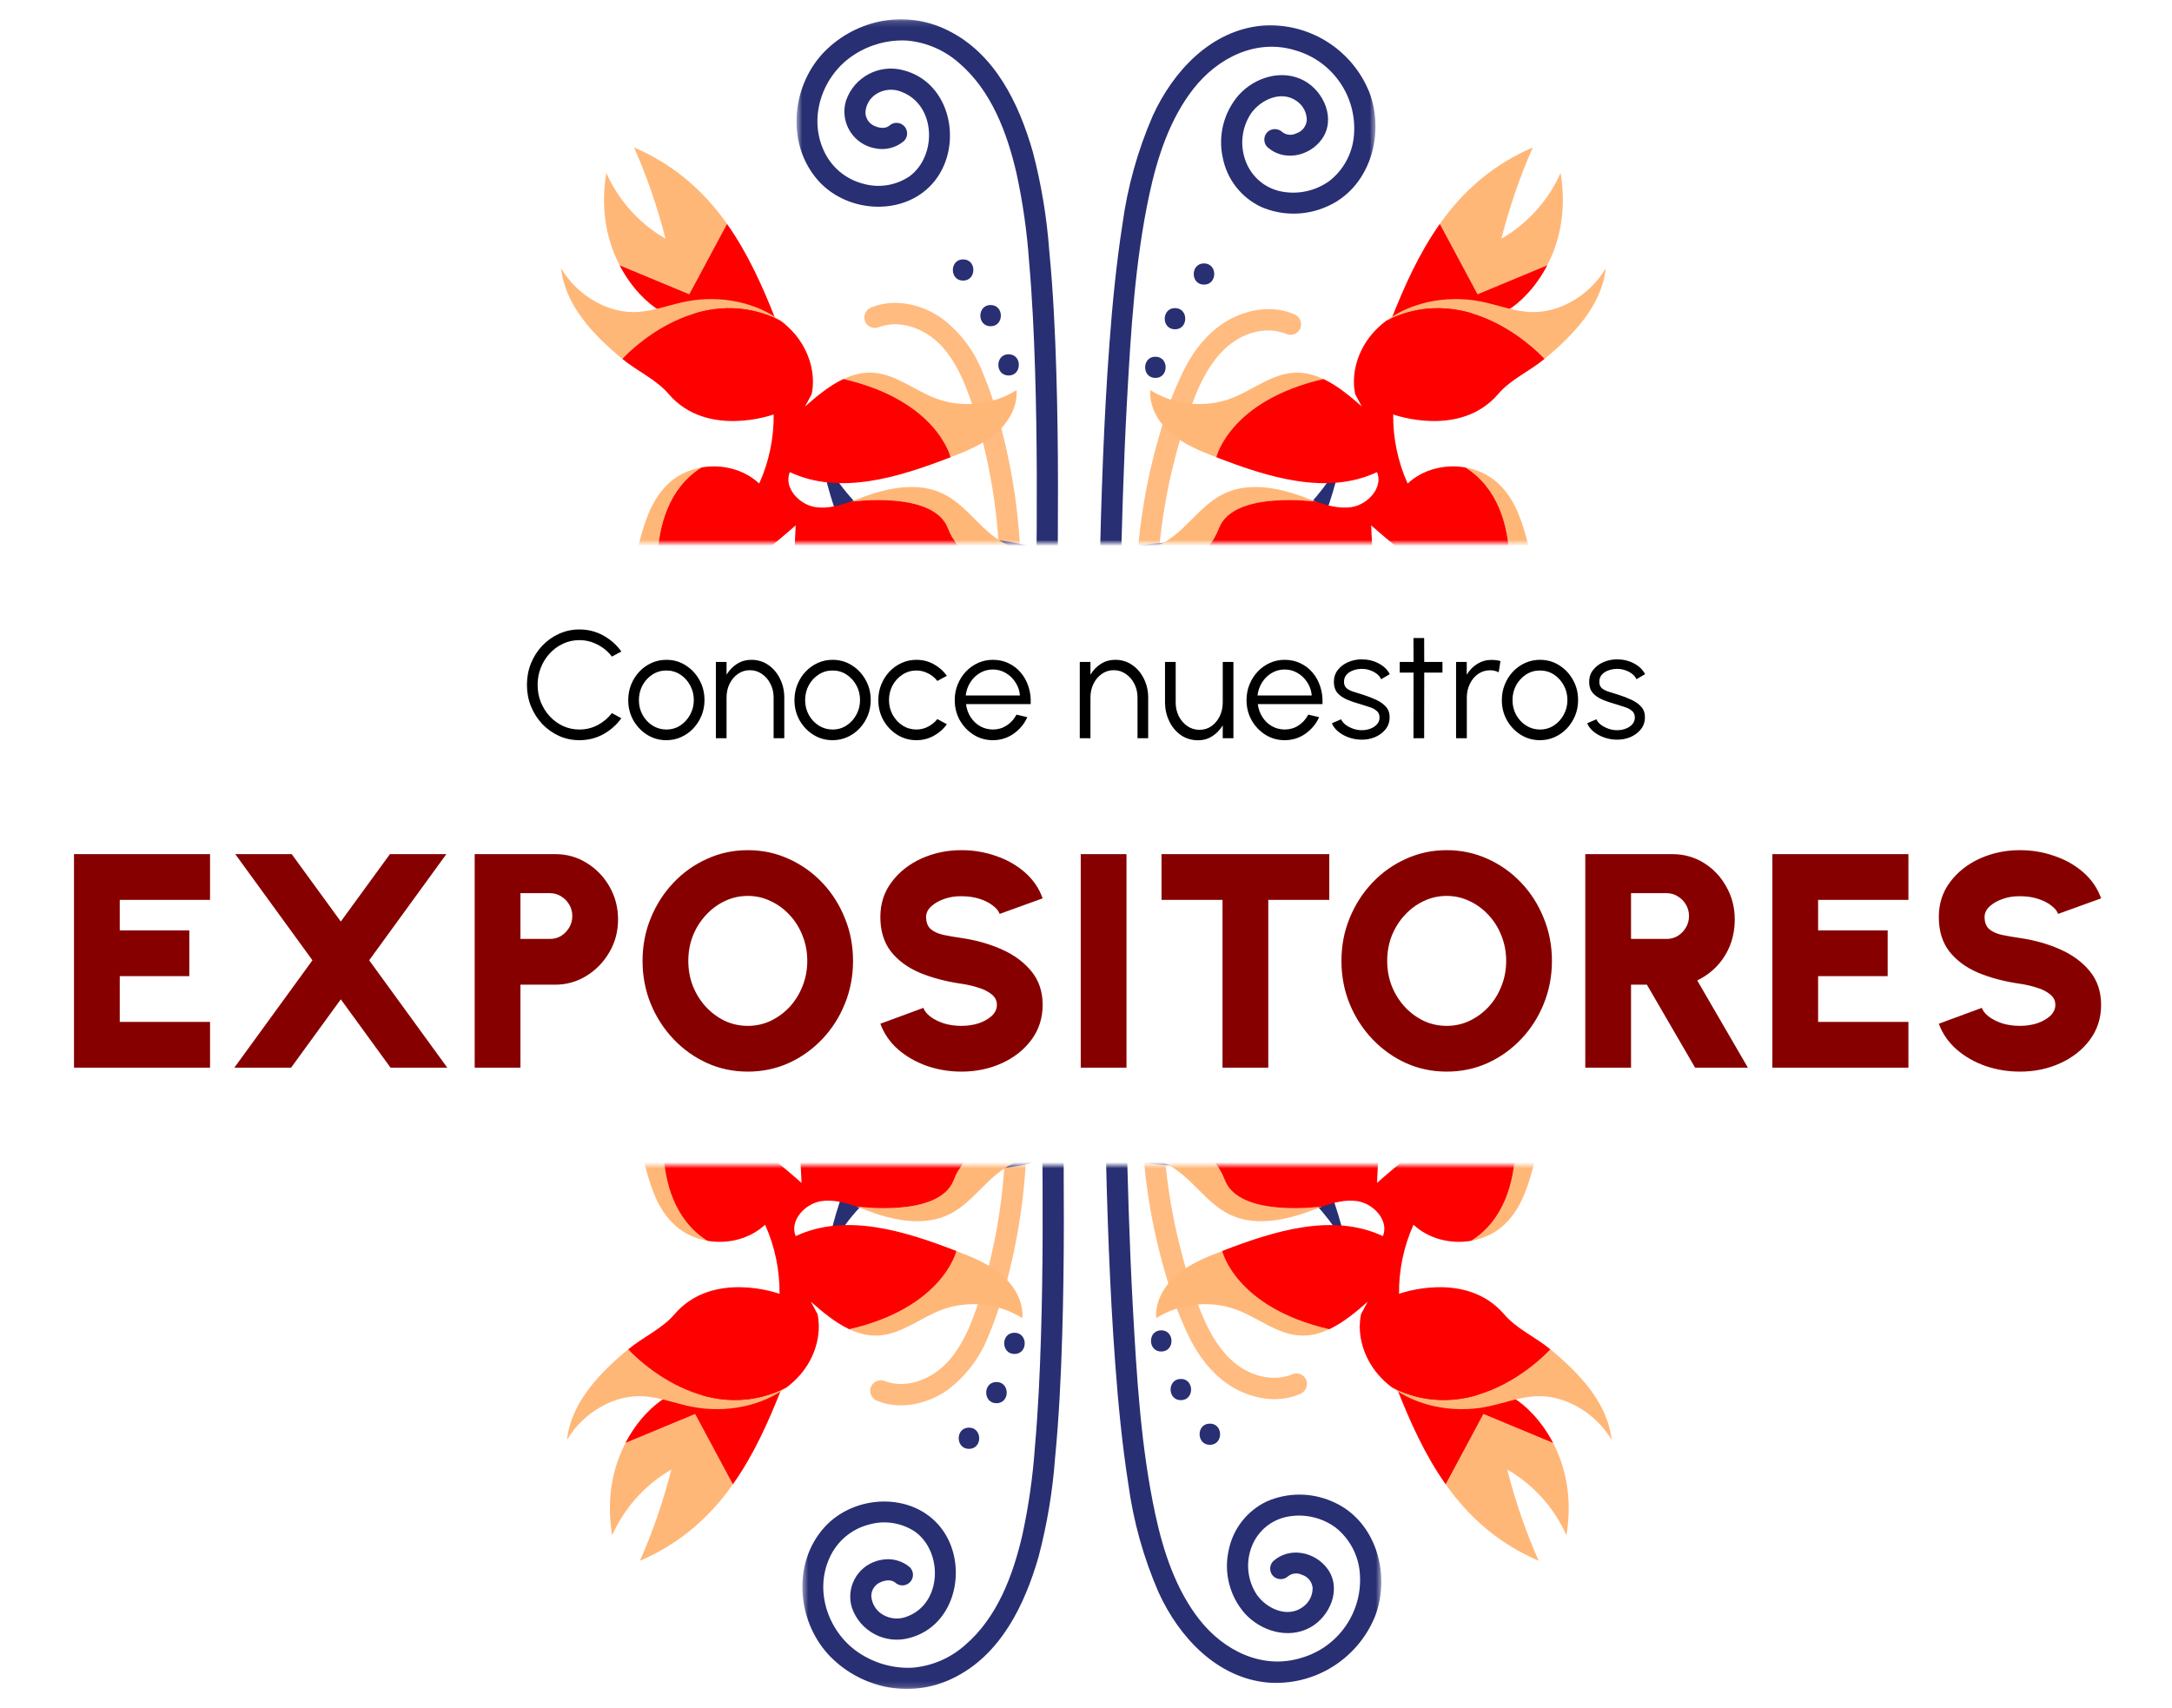 <svg width="356" height="280" viewBox="0 0 356 280" fill="none" xmlns="http://www.w3.org/2000/svg">
<mask id="mask0_253_182" style="mask-type:luminance" maskUnits="userSpaceOnUse" x="90" y="-1" width="175" height="90">
<path d="M264.38 88.999L90 88.999L90 -0L264.38 -0V88.999Z" fill="white"/>
</mask>
<g mask="url(#mask0_253_182)">
<mask id="mask1_253_182" style="mask-type:luminance" maskUnits="userSpaceOnUse" x="130" y="3" width="96" height="112">
<path d="M225.453 114.5L130.561 114.5L130.561 3.157L225.453 3.157V114.5Z" fill="white"/>
</mask>
<g mask="url(#mask1_253_182)">
<path d="M173.305 97.57C173.43 85.402 173.511 73.235 173.138 61.073C172.938 54.409 172.62 47.739 171.977 41.102C171.577 35.626 170.675 30.198 169.282 24.889C167.019 16.988 163.05 8.709 155.278 4.945C151.795 3.217 147.826 2.731 144.024 3.557C140.476 4.335 137.251 6.176 134.778 8.839C129.637 14.493 128.897 23.82 134.173 29.669C139.066 35.085 148.603 35.517 153.253 29.593C157.865 23.712 155.873 13.532 148.09 11.518C144.126 10.427 140 12.608 138.666 16.497C137.678 19.732 139.493 23.15 142.728 24.139C142.954 24.209 143.187 24.263 143.419 24.306C145.109 24.673 146.87 24.225 148.177 23.102C148.852 22.421 148.852 21.32 148.171 20.639C147.507 19.98 146.443 19.964 145.763 20.601C145.487 20.812 145.158 20.936 144.812 20.958C144.364 20.974 143.921 20.887 143.505 20.715C142.522 20.374 141.858 19.456 141.847 18.419C141.923 17.139 142.63 15.984 143.737 15.336C144.99 14.596 146.519 14.504 147.847 15.087C153.442 17.28 153.61 25.591 149.052 28.918C146.805 30.425 144.008 30.857 141.41 30.095C138.569 29.35 136.225 27.357 135.021 24.684C132.402 19.024 134.94 12.16 140.065 8.925C142.609 7.294 145.595 6.495 148.614 6.646C151.795 6.916 154.803 8.207 157.19 10.324C162.488 14.85 165.064 21.752 166.603 28.373C167.635 33.125 168.326 37.948 168.666 42.803C169.196 48.824 169.476 54.862 169.66 60.9C170.006 72.101 169.973 83.307 169.86 94.508C169.849 95.512 169.838 96.517 169.827 97.521C169.806 99.757 173.284 99.822 173.305 97.581" fill="#282F72"/>
<path d="M167.294 97.494C167.516 88.988 166.619 80.487 164.621 72.219C163.741 68.341 162.526 64.545 160.992 60.873C159.615 57.411 157.309 54.392 154.328 52.151C151.104 49.888 146.724 48.856 142.965 50.331C142.052 50.595 141.507 51.524 141.712 52.448C141.955 53.377 142.9 53.933 143.829 53.701C146.681 52.583 149.683 53.258 152.189 54.9C154.884 56.671 156.623 59.555 157.897 62.444C159.285 65.782 160.376 69.238 161.17 72.765C162.099 76.523 162.796 80.341 163.244 84.187C163.746 88.583 163.935 93.006 163.811 97.429C163.752 99.67 167.23 99.724 167.289 97.488" fill="#FFBB80"/>
<path d="M157.828 45.994C160.064 46.032 160.129 42.554 157.888 42.516C155.646 42.479 155.587 45.956 157.828 45.994Z" fill="#282F72"/>
<path d="M162.337 53.474C164.573 53.512 164.638 50.034 162.396 49.996C160.155 49.958 160.096 53.436 162.337 53.474Z" fill="#282F72"/>
<path d="M165.285 61.547C167.521 61.585 167.586 58.107 165.345 58.07C163.103 58.032 163.044 61.51 165.285 61.547Z" fill="#282F72"/>
<path d="M183.604 97.742C183.847 87.049 184.133 76.35 184.722 65.668C185.348 54.333 186.034 42.765 188.4 31.785C189.701 25.737 191.753 19.472 195.609 14.552C199.6 9.459 205.93 6.262 212.367 8.266C218.4 10.021 222.391 15.751 221.932 22.021C221.737 25.013 220.279 27.784 217.924 29.641C215.683 31.267 212.88 31.91 210.153 31.413C207.469 30.937 205.222 29.096 204.229 26.563C203.17 23.922 203.483 20.93 205.066 18.57C206.67 16.318 210.018 14.774 212.508 16.545C213.571 17.258 214.209 18.462 214.187 19.742C214.085 20.73 213.404 21.567 212.459 21.864C211.73 22.226 210.86 22.156 210.207 21.675C209.532 21.006 208.446 20.99 207.75 21.632C207.069 22.302 207.048 23.398 207.707 24.09C210.396 26.531 214.608 25.661 216.65 22.815C218.988 19.564 217.028 15.027 213.793 13.245C210.185 11.258 205.66 12.64 203.019 15.595C200.556 18.441 199.6 22.286 200.437 25.953C201.15 29.431 203.456 32.374 206.664 33.897C210.061 35.382 213.928 35.393 217.33 33.919C224.508 30.932 227.073 22.037 224.432 15.103C221.58 8.045 214.49 3.638 206.896 4.199C198.455 4.961 192.261 11.695 188.923 19.018C186.472 24.673 184.803 30.635 183.977 36.743C182.967 43.234 182.329 49.78 181.843 56.336C180.898 68.979 180.499 81.659 180.207 94.329C180.18 95.447 180.158 96.565 180.131 97.677C180.083 99.918 183.561 99.978 183.609 97.737" fill="#282F72"/>
<path d="M189.615 97.861C189.663 90.052 190.695 82.275 192.688 74.725C193.606 71.107 194.783 67.564 196.22 64.119C197.467 61.218 199.184 58.302 201.728 56.353C204.374 54.327 207.912 53.469 211.039 54.813C211.962 55.078 212.923 54.554 213.199 53.636C213.447 52.718 212.923 51.768 212.022 51.476C208.711 50.05 204.882 50.623 201.755 52.248C198.472 53.949 196.025 56.914 194.302 60.133C192.542 63.622 191.138 67.278 190.112 71.053C188.907 75.103 187.978 79.235 187.325 83.415C186.574 88.178 186.18 92.99 186.137 97.813C186.121 100.048 189.599 100.113 189.615 97.872" fill="#FFBB80"/>
<path d="M197.311 46.653C199.547 46.691 199.611 43.213 197.37 43.175C195.129 43.137 195.069 46.615 197.311 46.653Z" fill="#282F72"/>
<path d="M192.558 53.976C194.794 54.014 194.858 50.536 192.617 50.498C190.376 50.461 190.317 53.938 192.558 53.976Z" fill="#282F72"/>
<path d="M189.345 61.947C191.581 61.985 191.645 58.507 189.404 58.469C187.163 58.432 187.104 61.91 189.345 61.947Z" fill="#282F72"/>
<path d="M134.454 74.201C134.454 74.201 141.372 88.745 152.8 88.307C164.227 87.865 176.125 88.923 176.713 97.904L176.438 114.5C176.438 114.5 141.507 113.447 134.454 74.201Z" fill="#282F72"/>
<path d="M219.739 75.616C219.739 75.616 212.34 89.927 200.934 89.107C189.522 88.286 177.598 88.95 176.718 97.904L176.442 114.5C176.442 114.5 211.395 114.613 219.744 75.616" fill="#282F72"/>
</g>
<path d="M119.166 36.7C118.891 36.311 118.61 35.922 118.318 35.539C114.786 30.884 110.212 26.866 103.926 24.171C105.994 28.853 107.679 33.708 108.959 38.666C108.997 38.817 109.035 38.968 109.078 39.119C108.9 39.017 108.722 38.914 108.543 38.806C104.531 36.354 101.28 32.655 99.379 28.345C98.515 33.53 99.228 37.926 100.632 41.447C100.912 42.16 101.226 42.835 101.555 43.472L112.983 48.225L119.166 36.694V36.7Z" fill="#FFB778"/>
<path d="M127.12 52.34C125.014 47.01 122.6 41.555 119.16 36.7L112.976 48.23L101.549 43.478C103.509 47.252 106.199 49.78 108.137 50.914L127.115 52.34H127.12Z" fill="#FF0000"/>
<path d="M127.959 52.583C125.95 51.076 123.563 50.061 121.1 49.515C118.27 48.889 115.305 48.856 112.465 49.413C109.602 49.974 106.821 51.135 103.9 51.151C101.728 51.168 99.579 50.536 97.678 49.488C95.334 48.203 93.347 46.286 91.97 43.99C92.629 50.082 97.284 54.916 101.999 58.831C101.999 58.831 113.912 45.529 127.954 52.583H127.959Z" fill="#FFB778"/>
<path d="M178.005 90.025C173.442 90.646 168.517 91.197 164.482 88.983C160.751 86.93 158.445 82.826 154.621 80.952C150.63 78.997 145.84 79.877 141.66 81.395C140.893 81.676 140.115 81.978 139.332 82.248C139.332 82.248 152.963 80.309 155.35 86.569C157.154 91.299 162.533 94.891 165.049 96.365C165.762 96.781 166.243 97.024 166.356 97.078L166.378 97.089C168.338 96.689 170.272 96.182 172.173 95.561C174.905 94.664 178.027 92.898 178 90.025H178.005Z" fill="#FFB778"/>
<path d="M114.97 76.626C113.048 76.961 111.222 77.771 109.764 79.078C104.563 83.717 104.941 91.899 101.863 98.147C99.481 102.981 95.107 106.475 90.873 109.807C97.013 107.534 102.97 104.774 108.673 101.566C108.603 101.285 104.153 83.463 114.976 76.626H114.97Z" fill="#FFB778"/>
<path d="M166.615 63.94C162.715 66.413 157.628 66.927 153.313 65.279C149.841 63.951 146.768 61.304 143.052 61.094C141.356 60.997 139.758 61.413 138.24 62.125C153.626 65.674 155.792 74.946 155.792 74.946C158.373 73.947 160.998 72.9 163.121 71.128C165.243 69.357 166.82 66.7 166.615 63.945V63.94Z" fill="#FFB778"/>
<path d="M166.384 97.089L166.362 97.078C166.249 97.024 165.768 96.775 165.055 96.365C162.539 94.896 157.154 91.305 155.356 86.568C152.969 80.309 139.338 82.248 139.338 82.248C137.491 82.896 135.611 83.398 133.7 83.128C130.978 82.739 128.407 79.92 129.455 77.382C137.669 81.249 147.331 78.225 155.799 74.946C155.799 74.946 153.633 65.674 138.247 62.126C138.188 62.153 138.128 62.18 138.069 62.207C135.854 63.287 133.818 64.983 131.95 66.63L133.041 64.594C133.759 61.11 132.544 57.384 130.222 54.684C129.547 53.901 128.785 53.199 127.959 52.577C113.917 45.524 102.004 58.826 102.004 58.826C104.445 60.851 107.523 62.163 109.586 64.572C115.894 71.927 126.809 67.931 126.809 67.931C126.852 71.82 126.036 75.713 124.438 79.256C121.948 76.923 118.324 76.037 114.976 76.621C104.153 83.458 108.603 101.279 108.674 101.56C116.445 97.202 123.746 92.017 130.416 86.109C130.254 89.49 130.098 92.871 129.935 96.252C126.387 93.999 121.619 95.555 118.2 97.996C108.798 108.916 113.113 121.996 113.113 121.996C122.391 117.735 130.951 111.908 138.285 104.795C135.298 108.046 132.085 112.226 133.435 116.428C131.642 116.606 129.892 117.044 128.224 117.713C114.474 126.36 116.92 144.743 116.953 144.997C122.688 141.832 128.24 138.343 133.581 134.558C137.512 131.771 141.676 128.228 142.033 123.416C144.155 123.902 144.598 126.916 143.583 128.838C142.562 130.761 140.683 132.068 139.43 133.845C137.307 136.842 137.296 141.173 139.392 144.187C133.975 144.246 129.007 147.141 125.113 151.002C118.422 158.385 116.92 172.394 116.899 172.61C120.382 170.32 123.925 168.154 127.824 166.864C131.464 165.654 135.336 165.238 138.954 163.953C142.567 162.667 146.089 160.232 147.239 156.57C149.329 160.027 148.816 164.369 149.026 168.408C149.388 175.445 152.159 182.196 155.982 188.115C158.931 192.678 162.587 196.891 167.232 199.72C171.871 202.545 177.584 203.874 182.85 202.545L184.805 199.845C172.708 199.531 161.34 190.545 158.245 178.842C156.695 172.988 157.068 166.815 156.463 160.788C155.993 156.095 154.778 151.191 151.408 147.897C149.539 146.072 147.142 144.873 145.192 143.128C143.242 141.389 141.719 138.738 142.449 136.226C152.715 142.027 164.483 145.121 176.267 145.175L177.471 145.661C177.471 145.661 177.239 145.472 176.893 145.175C174.76 143.366 167.345 136.901 165.007 132.457C164.305 131.117 163.532 129.908 162.782 128.855L158.564 124.048C157.829 123.692 157.079 123.368 156.306 123.087C153.012 121.899 148.875 121.726 146.445 124.253C144.852 120.311 141.363 117.189 137.269 116.05C137.269 116.05 138.112 113.895 138.042 112.869C141.989 118.291 149.674 119.155 156.377 118.891C161.259 118.691 166.125 118.151 170.931 117.27C170.823 117.238 168.074 116.45 166.07 113.717C165.514 112.95 165.012 112.037 164.645 110.946C162.927 105.859 152.445 99.416 145.997 99.044C143.593 99.238 141.217 99.767 138.971 100.648C138.463 100.847 137.934 101.069 137.388 101.02C136.54 100.945 135.898 100.253 135.374 99.584C133.64 97.375 132.274 94.88 131.334 92.239C142.011 97.78 154.616 99.476 166.395 97.089H166.384Z" fill="#FF0000"/>
<path d="M235.995 36.7C236.271 36.311 236.551 35.922 236.843 35.539C240.375 30.884 244.949 26.866 251.235 24.171C249.167 28.853 247.482 33.708 246.202 38.666C246.164 38.817 246.127 38.968 246.083 39.119C246.262 39.017 246.44 38.914 246.618 38.806C250.631 36.354 253.882 32.655 255.783 28.345C256.647 33.53 255.934 37.926 254.53 41.447C254.249 42.16 253.936 42.835 253.606 43.472L242.179 48.225L235.995 36.694V36.7Z" fill="#FFB778"/>
<path d="M228.035 52.34C230.141 47.01 232.555 41.555 235.996 36.7L242.179 48.23L253.607 43.478C251.646 47.252 248.957 49.78 247.018 50.914L228.041 52.34H228.035Z" fill="#FF0000"/>
<path d="M227.203 52.583C229.212 51.076 231.599 50.061 234.062 49.515C236.892 48.889 239.857 48.856 242.697 49.413C245.56 49.974 248.341 51.135 251.263 51.151C253.434 51.168 255.583 50.536 257.484 49.488C259.828 48.203 261.815 46.286 263.192 43.99C262.533 50.082 257.878 54.916 253.164 58.831C253.164 58.831 241.25 45.529 227.209 52.583H227.203Z" fill="#FFB778"/>
<path d="M177.152 90.025C181.716 90.646 186.641 91.197 190.675 88.983C194.407 86.93 196.713 82.826 200.537 80.952C204.528 78.997 209.318 79.877 213.498 81.395C214.265 81.676 215.043 81.978 215.826 82.248C215.826 82.248 202.195 80.309 199.808 86.569C198.004 91.299 192.625 94.891 190.108 96.365C189.395 96.781 188.915 97.024 188.801 97.078L188.78 97.089C186.819 96.689 184.886 96.182 182.985 95.561C180.252 94.664 177.131 92.898 177.158 90.025H177.152Z" fill="#FFB778"/>
<path d="M240.187 76.626C242.11 76.961 243.935 77.771 245.393 79.078C250.594 83.717 250.216 91.899 253.294 98.147C255.676 102.981 260.05 106.475 264.284 109.807C258.144 107.534 252.187 104.774 246.484 101.566C246.554 101.285 251.004 83.463 240.182 76.626H240.187Z" fill="#FFB778"/>
<path d="M188.541 63.94C192.441 66.413 197.528 66.927 201.843 65.279C205.315 63.951 208.388 61.304 212.104 61.094C213.8 60.997 215.398 61.413 216.916 62.125C201.53 65.674 199.364 74.946 199.364 74.946C196.783 73.947 194.158 72.9 192.036 71.128C189.913 69.357 188.336 66.7 188.541 63.945V63.94Z" fill="#FFB778"/>
<path d="M188.774 97.089L188.795 97.078C188.909 97.024 189.389 96.775 190.102 96.365C192.619 94.896 198.003 91.305 199.802 86.568C202.189 80.309 215.82 82.248 215.82 82.248C217.667 82.896 219.546 83.398 221.458 83.128C224.18 82.739 226.75 79.92 225.703 77.382C217.488 81.249 207.827 78.225 199.359 74.946C199.359 74.946 201.524 65.674 216.911 62.126C216.97 62.153 217.029 62.18 217.089 62.207C219.303 63.287 221.339 64.983 223.208 66.63L222.117 64.594C221.398 61.11 222.614 57.384 224.936 54.684C225.611 53.901 226.372 53.199 227.199 52.577C241.24 45.524 253.154 58.826 253.154 58.826C250.713 60.851 247.634 62.163 245.571 64.572C239.263 71.927 228.349 67.931 228.349 67.931C228.306 71.82 229.121 75.713 230.72 79.256C233.209 76.923 236.833 76.037 240.182 76.621C251.004 83.458 246.554 101.279 246.484 101.56C238.713 97.202 231.411 92.017 224.741 86.109C224.903 89.49 225.06 92.871 225.222 96.252C228.77 93.999 233.539 95.555 236.957 97.996C246.36 108.916 242.045 121.996 242.045 121.996C232.767 117.735 224.207 111.908 216.873 104.795C219.859 108.046 223.073 112.226 221.722 116.428C223.515 116.606 225.265 117.044 226.934 117.713C240.684 126.36 238.237 144.743 238.205 144.997C232.47 141.832 226.918 138.343 221.577 134.558C217.645 131.771 213.481 128.228 213.125 123.416C211.002 123.902 210.56 126.916 211.575 128.838C212.596 130.761 214.475 132.068 215.728 133.845C217.85 136.842 217.861 141.173 215.766 144.187C221.182 144.246 226.151 147.141 230.045 151.002C236.736 158.385 238.237 172.394 238.259 172.61C234.776 170.32 231.233 168.154 227.334 166.864C223.694 165.654 219.821 165.238 216.203 163.953C212.59 162.667 209.069 160.232 207.919 156.57C205.829 160.027 206.342 164.369 206.131 168.408C205.769 175.445 202.999 182.196 199.175 188.115C196.227 192.678 192.57 196.891 187.926 199.72C183.287 202.545 177.573 203.874 172.308 202.545L170.353 199.845C182.45 199.531 193.818 190.545 196.912 178.842C198.462 172.988 198.09 166.815 198.695 160.788C199.164 156.095 200.38 151.191 203.749 147.897C205.618 146.072 208.016 144.873 209.965 143.128C211.915 141.389 213.438 138.738 212.709 136.226C202.443 142.027 190.675 145.121 178.891 145.175L177.686 145.661C177.686 145.661 177.919 145.472 178.264 145.175C180.398 143.366 187.812 136.901 190.151 132.457C190.853 131.117 191.625 129.908 192.376 128.855L196.594 124.048C197.328 123.692 198.079 123.368 198.851 123.087C202.146 121.899 206.282 121.726 208.713 124.253C210.306 120.311 213.794 117.189 217.888 116.05C217.888 116.05 217.046 113.895 217.116 112.869C213.168 118.291 205.483 119.155 198.781 118.891C193.899 118.691 189.033 118.151 184.227 117.27C184.335 117.238 187.083 116.45 189.087 113.717C189.643 112.95 190.146 112.037 190.513 110.946C192.23 105.859 202.713 99.416 209.161 99.044C211.564 99.238 213.94 99.767 216.187 100.648C216.695 100.847 217.224 101.069 217.769 101.02C218.617 100.945 219.26 100.253 219.784 99.584C221.517 97.375 222.884 94.88 223.823 92.239C213.146 97.78 200.542 99.476 188.763 97.089H188.774Z" fill="#FF0000"/>
</g>
<path d="M12.128 175V140H34.428V147.5H19.628V152.5H31.028V160H19.628V167.5H34.428V175H12.128ZM38.411 175L51.211 157.4L38.561 140H47.811L55.861 151.05L63.911 140H73.161L60.511 157.4L73.311 175H64.011L55.861 163.8L47.711 175H38.411ZM77.802 175V140H91.002C92.918 140 94.652 140.491 96.202 141.475C97.768 142.441 99.01 143.741 99.927 145.375C100.843 146.991 101.302 148.766 101.302 150.7C101.302 152.666 100.827 154.458 99.877 156.075C98.943 157.691 97.693 158.983 96.127 159.95C94.56 160.916 92.852 161.4 91.002 161.4H85.302V175H77.802ZM85.302 153.9H90.152C90.818 153.9 91.427 153.733 91.977 153.4C92.527 153.05 92.968 152.591 93.302 152.025C93.635 151.458 93.802 150.833 93.802 150.15C93.802 149.466 93.635 148.841 93.302 148.275C92.968 147.708 92.527 147.258 91.977 146.925C91.427 146.575 90.818 146.4 90.152 146.4H85.302V153.9ZM122.567 175.65C120.201 175.65 117.976 175.183 115.892 174.25C113.809 173.3 111.976 171.991 110.392 170.325C108.809 168.658 107.567 166.733 106.667 164.55C105.767 162.35 105.317 160 105.317 157.5C105.317 155 105.767 152.658 106.667 150.475C107.567 148.275 108.809 146.341 110.392 144.675C111.976 143.008 113.809 141.708 115.892 140.775C117.976 139.825 120.201 139.35 122.567 139.35C124.951 139.35 127.184 139.825 129.267 140.775C131.351 141.708 133.184 143.008 134.767 144.675C136.351 146.341 137.584 148.275 138.467 150.475C139.367 152.658 139.817 155 139.817 157.5C139.817 160 139.367 162.35 138.467 164.55C137.584 166.733 136.351 168.658 134.767 170.325C133.184 171.991 131.351 173.3 129.267 174.25C127.184 175.183 124.951 175.65 122.567 175.65ZM122.567 168.15C123.901 168.15 125.151 167.875 126.317 167.325C127.501 166.758 128.542 165.991 129.442 165.025C130.342 164.041 131.042 162.908 131.542 161.625C132.059 160.341 132.317 158.966 132.317 157.5C132.317 156.033 132.059 154.658 131.542 153.375C131.042 152.091 130.342 150.966 129.442 150C128.542 149.016 127.501 148.25 126.317 147.7C125.151 147.133 123.901 146.85 122.567 146.85C121.234 146.85 119.976 147.133 118.792 147.7C117.626 148.25 116.592 149.016 115.692 150C114.792 150.966 114.084 152.091 113.567 153.375C113.067 154.658 112.817 156.033 112.817 157.5C112.817 158.966 113.067 160.341 113.567 161.625C114.084 162.908 114.792 164.041 115.692 165.025C116.592 165.991 117.626 166.758 118.792 167.325C119.976 167.875 121.234 168.15 122.567 168.15ZM157.594 175.65C155.627 175.65 153.744 175.341 151.944 174.725C150.144 174.091 148.569 173.191 147.219 172.025C145.869 170.841 144.894 169.433 144.294 167.8L151.344 165.2C151.511 165.683 151.877 166.15 152.444 166.6C153.027 167.05 153.761 167.425 154.644 167.725C155.527 168.008 156.511 168.15 157.594 168.15C158.594 168.15 159.536 168.008 160.419 167.725C161.302 167.425 162.019 167.016 162.569 166.5C163.119 165.983 163.394 165.383 163.394 164.7C163.394 164 163.102 163.425 162.519 162.975C161.952 162.508 161.219 162.141 160.319 161.875C159.436 161.591 158.527 161.383 157.594 161.25C155.061 160.883 152.786 160.283 150.769 159.45C148.769 158.6 147.186 157.433 146.019 155.95C144.869 154.466 144.294 152.583 144.294 150.3C144.294 148.116 144.911 146.208 146.144 144.575C147.377 142.925 149.002 141.641 151.019 140.725C153.052 139.808 155.244 139.35 157.594 139.35C159.561 139.35 161.444 139.666 163.244 140.3C165.061 140.916 166.644 141.816 167.994 143C169.344 144.183 170.311 145.6 170.894 147.25L163.844 149.8C163.677 149.316 163.302 148.858 162.719 148.425C162.152 147.975 161.427 147.608 160.544 147.325C159.661 147.041 158.677 146.9 157.594 146.9C156.627 146.883 155.702 147.025 154.819 147.325C153.936 147.625 153.211 148.033 152.644 148.55C152.077 149.066 151.794 149.65 151.794 150.3C151.794 151.2 152.061 151.875 152.594 152.325C153.127 152.758 153.827 153.066 154.694 153.25C155.577 153.433 156.544 153.6 157.594 153.75C159.994 154.1 162.202 154.725 164.219 155.625C166.236 156.525 167.852 157.725 169.069 159.225C170.286 160.725 170.894 162.55 170.894 164.7C170.894 166.883 170.277 168.8 169.044 170.45C167.827 172.083 166.211 173.358 164.194 174.275C162.177 175.191 159.977 175.65 157.594 175.65ZM177.136 175V140H184.636V175H177.136ZM217.876 140V147.5H207.876V175H200.376V147.5H190.376V140H217.876ZM237.118 175.65C234.751 175.65 232.526 175.183 230.443 174.25C228.36 173.3 226.526 171.991 224.943 170.325C223.36 168.658 222.118 166.733 221.218 164.55C220.318 162.35 219.868 160 219.868 157.5C219.868 155 220.318 152.658 221.218 150.475C222.118 148.275 223.36 146.341 224.943 144.675C226.526 143.008 228.36 141.708 230.443 140.775C232.526 139.825 234.751 139.35 237.118 139.35C239.501 139.35 241.735 139.825 243.818 140.775C245.902 141.708 247.735 143.008 249.318 144.675C250.901 146.341 252.135 148.275 253.018 150.475C253.918 152.658 254.368 155 254.368 157.5C254.368 160 253.918 162.35 253.018 164.55C252.135 166.733 250.901 168.658 249.318 170.325C247.735 171.991 245.902 173.3 243.818 174.25C241.735 175.183 239.501 175.65 237.118 175.65ZM237.118 168.15C238.451 168.15 239.701 167.875 240.868 167.325C242.051 166.758 243.093 165.991 243.993 165.025C244.893 164.041 245.593 162.908 246.093 161.625C246.61 160.341 246.868 158.966 246.868 157.5C246.868 156.033 246.61 154.658 246.093 153.375C245.593 152.091 244.893 150.966 243.993 150C243.093 149.016 242.051 148.25 240.868 147.7C239.701 147.133 238.451 146.85 237.118 146.85C235.785 146.85 234.526 147.133 233.343 147.7C232.176 148.25 231.143 149.016 230.243 150C229.343 150.966 228.635 152.091 228.118 153.375C227.618 154.658 227.368 156.033 227.368 157.5C227.368 158.966 227.618 160.341 228.118 161.625C228.635 162.908 229.343 164.041 230.243 165.025C231.143 165.991 232.176 166.758 233.343 167.325C234.526 167.875 235.785 168.15 237.118 168.15ZM259.833 175V140H274.083C276 140 277.733 140.483 279.283 141.45C280.833 142.416 282.058 143.716 282.958 145.35C283.875 146.966 284.333 148.75 284.333 150.7C284.333 152.2 284.083 153.6 283.583 154.9C283.083 156.183 282.366 157.325 281.433 158.325C280.516 159.308 279.433 160.1 278.183 160.7L286.483 175H277.833L269.933 161.4H267.333V175H259.833ZM267.333 153.9H273.183C273.85 153.9 274.458 153.733 275.008 153.4C275.558 153.05 276 152.591 276.333 152.025C276.666 151.458 276.833 150.833 276.833 150.15C276.833 149.466 276.666 148.841 276.333 148.275C276 147.708 275.558 147.258 275.008 146.925C274.458 146.575 273.85 146.4 273.183 146.4H267.333V153.9ZM290.497 175V140H312.797V147.5H297.997V152.5H309.397V160H297.997V167.5H312.797V175H290.497ZM331.08 175.65C329.114 175.65 327.23 175.341 325.43 174.725C323.63 174.091 322.055 173.191 320.705 172.025C319.355 170.841 318.38 169.433 317.78 167.8L324.83 165.2C324.997 165.683 325.364 166.15 325.93 166.6C326.514 167.05 327.247 167.425 328.13 167.725C329.014 168.008 329.997 168.15 331.08 168.15C332.08 168.15 333.022 168.008 333.905 167.725C334.789 167.425 335.505 167.016 336.055 166.5C336.605 165.983 336.88 165.383 336.88 164.7C336.88 164 336.589 163.425 336.005 162.975C335.439 162.508 334.705 162.141 333.805 161.875C332.922 161.591 332.014 161.383 331.08 161.25C328.547 160.883 326.272 160.283 324.255 159.45C322.255 158.6 320.672 157.433 319.505 155.95C318.355 154.466 317.78 152.583 317.78 150.3C317.78 148.116 318.397 146.208 319.63 144.575C320.864 142.925 322.489 141.641 324.505 140.725C326.539 139.808 328.73 139.35 331.08 139.35C333.047 139.35 334.93 139.666 336.73 140.3C338.547 140.916 340.13 141.816 341.48 143C342.83 144.183 343.797 145.6 344.38 147.25L337.33 149.8C337.164 149.316 336.789 148.858 336.205 148.425C335.639 147.975 334.914 147.608 334.03 147.325C333.147 147.041 332.164 146.9 331.08 146.9C330.114 146.883 329.189 147.025 328.305 147.325C327.422 147.625 326.697 148.033 326.13 148.55C325.564 149.066 325.28 149.65 325.28 150.3C325.28 151.2 325.547 151.875 326.08 152.325C326.614 152.758 327.314 153.066 328.18 153.25C329.064 153.433 330.03 153.6 331.08 153.75C333.48 154.1 335.689 154.725 337.705 155.625C339.722 156.525 341.339 157.725 342.555 159.225C343.772 160.725 344.38 162.55 344.38 164.7C344.38 166.883 343.764 168.8 342.53 170.45C341.314 172.083 339.697 173.358 337.68 174.275C335.664 175.191 333.464 175.65 331.08 175.65Z" fill="#870000"/>
<path d="M94.967 121.325C93.784 121.325 92.671 121.091 91.63 120.625C90.588 120.15 89.671 119.5 88.88 118.675C88.096 117.841 87.48 116.875 87.03 115.775C86.588 114.675 86.367 113.5 86.367 112.25C86.367 111 86.588 109.825 87.03 108.725C87.48 107.625 88.096 106.662 88.88 105.837C89.671 105.004 90.588 104.354 91.63 103.887C92.671 103.412 93.784 103.175 94.967 103.175C96.384 103.175 97.688 103.504 98.88 104.162C100.071 104.82 101.059 105.695 101.842 106.787L100.292 107.625C99.675 106.8 98.892 106.145 97.942 105.662C97.001 105.17 96.009 104.925 94.967 104.925C94.009 104.925 93.113 105.12 92.28 105.512C91.455 105.895 90.73 106.425 90.105 107.1C89.48 107.775 88.992 108.554 88.642 109.437C88.292 110.32 88.117 111.258 88.117 112.25C88.117 113.258 88.292 114.204 88.642 115.087C89.001 115.97 89.492 116.75 90.117 117.425C90.751 118.1 91.48 118.629 92.305 119.012C93.138 119.387 94.025 119.575 94.967 119.575C96.05 119.575 97.055 119.329 97.98 118.837C98.913 118.337 99.684 117.687 100.292 116.887L101.842 117.725C101.059 118.816 100.071 119.691 98.88 120.35C97.688 121 96.384 121.325 94.967 121.325ZM109.219 121.325C108.069 121.325 107.019 121.029 106.069 120.437C105.127 119.845 104.373 119.054 103.806 118.062C103.248 117.062 102.969 115.958 102.969 114.75C102.969 113.833 103.131 112.979 103.456 112.187C103.781 111.387 104.227 110.687 104.794 110.087C105.369 109.479 106.035 109.004 106.794 108.662C107.552 108.32 108.36 108.15 109.219 108.15C110.369 108.15 111.415 108.445 112.356 109.037C113.306 109.629 114.06 110.425 114.619 111.425C115.185 112.425 115.469 113.533 115.469 114.75C115.469 115.658 115.306 116.508 114.981 117.3C114.656 118.091 114.206 118.791 113.631 119.4C113.065 120 112.402 120.47 111.644 120.812C110.894 121.154 110.085 121.325 109.219 121.325ZM109.219 119.575C110.069 119.575 110.831 119.354 111.506 118.912C112.19 118.462 112.727 117.87 113.119 117.137C113.519 116.404 113.719 115.608 113.719 114.75C113.719 113.875 113.519 113.07 113.119 112.337C112.719 111.595 112.177 111.004 111.494 110.562C110.819 110.12 110.06 109.9 109.219 109.9C108.369 109.9 107.602 110.125 106.919 110.575C106.244 111.016 105.706 111.604 105.306 112.337C104.915 113.07 104.719 113.875 104.719 114.75C104.719 115.65 104.923 116.466 105.331 117.2C105.74 117.925 106.285 118.504 106.969 118.937C107.652 119.362 108.402 119.575 109.219 119.575ZM128.548 114.275V121H126.798V114.325C126.798 113.5 126.623 112.75 126.273 112.075C125.932 111.4 125.465 110.862 124.873 110.462C124.29 110.054 123.632 109.85 122.898 109.85C122.173 109.85 121.523 110.054 120.948 110.462C120.373 110.862 119.919 111.4 119.586 112.075C119.253 112.75 119.086 113.5 119.086 114.325V121H117.336V108.5H119.086V110.587C119.553 109.82 120.132 109.225 120.823 108.8C121.515 108.366 122.282 108.15 123.123 108.15C124.19 108.15 125.128 108.433 125.936 109C126.744 109.558 127.378 110.304 127.836 111.237C128.303 112.162 128.54 113.175 128.548 114.275ZM136.465 121.325C135.315 121.325 134.265 121.029 133.315 120.437C132.373 119.845 131.619 119.054 131.052 118.062C130.494 117.062 130.215 115.958 130.215 114.75C130.215 113.833 130.377 112.979 130.702 112.187C131.027 111.387 131.473 110.687 132.04 110.087C132.615 109.479 133.282 109.004 134.04 108.662C134.798 108.32 135.607 108.15 136.465 108.15C137.615 108.15 138.661 108.445 139.602 109.037C140.552 109.629 141.307 110.425 141.865 111.425C142.432 112.425 142.715 113.533 142.715 114.75C142.715 115.658 142.552 116.508 142.227 117.3C141.902 118.091 141.452 118.791 140.877 119.4C140.311 120 139.648 120.47 138.89 120.812C138.14 121.154 137.332 121.325 136.465 121.325ZM136.465 119.575C137.315 119.575 138.077 119.354 138.752 118.912C139.436 118.462 139.973 117.87 140.365 117.137C140.765 116.404 140.965 115.608 140.965 114.75C140.965 113.875 140.765 113.07 140.365 112.337C139.965 111.595 139.423 111.004 138.74 110.562C138.065 110.12 137.307 109.9 136.465 109.9C135.615 109.9 134.848 110.125 134.165 110.575C133.49 111.016 132.952 111.604 132.552 112.337C132.161 113.07 131.965 113.875 131.965 114.75C131.965 115.65 132.169 116.466 132.577 117.2C132.986 117.925 133.532 118.504 134.215 118.937C134.898 119.362 135.648 119.575 136.465 119.575ZM153.635 117.862L155.197 118.712C154.631 119.504 153.91 120.137 153.035 120.612C152.168 121.087 151.227 121.325 150.21 121.325C149.06 121.325 148.01 121.029 147.06 120.437C146.118 119.845 145.364 119.054 144.797 118.062C144.239 117.062 143.96 115.958 143.96 114.75C143.96 113.833 144.122 112.979 144.447 112.187C144.772 111.387 145.218 110.687 145.785 110.087C146.36 109.479 147.027 109.004 147.785 108.662C148.543 108.32 149.352 108.15 150.21 108.15C151.227 108.15 152.168 108.387 153.035 108.862C153.91 109.337 154.631 109.975 155.197 110.775L153.635 111.612C153.202 111.062 152.681 110.641 152.072 110.35C151.464 110.05 150.843 109.9 150.21 109.9C149.368 109.9 148.606 110.125 147.922 110.575C147.239 111.016 146.697 111.604 146.297 112.337C145.906 113.07 145.71 113.875 145.71 114.75C145.71 115.625 145.91 116.429 146.31 117.162C146.718 117.895 147.264 118.483 147.947 118.925C148.631 119.358 149.385 119.575 150.21 119.575C150.893 119.575 151.535 119.416 152.135 119.1C152.735 118.783 153.235 118.37 153.635 117.862ZM162.734 121.325C161.584 121.325 160.534 121.029 159.584 120.437C158.643 119.845 157.889 119.054 157.322 118.062C156.764 117.062 156.484 115.958 156.484 114.75C156.484 113.833 156.647 112.979 156.972 112.187C157.297 111.387 157.743 110.687 158.309 110.087C158.884 109.479 159.551 109.004 160.309 108.662C161.068 108.32 161.876 108.15 162.734 108.15C163.659 108.15 164.509 108.333 165.284 108.7C166.068 109.066 166.739 109.579 167.297 110.237C167.864 110.895 168.289 111.666 168.572 112.55C168.864 113.433 168.984 114.387 168.934 115.412H158.334C158.434 116.204 158.684 116.912 159.084 117.537C159.493 118.162 160.009 118.658 160.634 119.025C161.268 119.383 161.968 119.566 162.734 119.575C163.568 119.575 164.318 119.358 164.984 118.925C165.659 118.491 166.201 117.895 166.609 117.137L168.384 117.55C167.884 118.658 167.13 119.566 166.122 120.275C165.114 120.975 163.984 121.325 162.734 121.325ZM158.284 114H167.172C167.114 113.225 166.876 112.516 166.459 111.875C166.051 111.225 165.522 110.708 164.872 110.325C164.222 109.933 163.509 109.737 162.734 109.737C161.959 109.737 161.251 109.929 160.609 110.312C159.968 110.687 159.443 111.2 159.034 111.85C158.626 112.491 158.376 113.208 158.284 114ZM188.192 114.275V121H186.442V114.325C186.442 113.5 186.267 112.75 185.917 112.075C185.575 111.4 185.109 110.862 184.517 110.462C183.934 110.054 183.275 109.85 182.542 109.85C181.817 109.85 181.167 110.054 180.592 110.462C180.017 110.862 179.563 111.4 179.229 112.075C178.896 112.75 178.729 113.5 178.729 114.325V121H176.979V108.5H178.729V110.587C179.196 109.82 179.775 109.225 180.467 108.8C181.159 108.366 181.925 108.15 182.767 108.15C183.834 108.15 184.771 108.433 185.579 109C186.388 109.558 187.021 110.304 187.479 111.237C187.946 112.162 188.184 113.175 188.192 114.275ZM190.95 115.2V108.5H192.7V115.15C192.7 115.966 192.871 116.716 193.213 117.4C193.563 118.075 194.034 118.616 194.625 119.025C195.217 119.425 195.879 119.625 196.613 119.625C197.338 119.625 197.988 119.425 198.563 119.025C199.138 118.616 199.588 118.075 199.913 117.4C200.246 116.716 200.413 115.966 200.413 115.15V108.5H202.163V121H200.413V118.9C199.946 119.658 199.367 120.254 198.675 120.687C197.992 121.12 197.229 121.337 196.388 121.337C195.321 121.337 194.379 121.058 193.563 120.5C192.754 119.933 192.121 119.183 191.663 118.25C191.204 117.316 190.967 116.3 190.95 115.2ZM210.562 121.325C209.412 121.325 208.362 121.029 207.412 120.437C206.47 119.845 205.716 119.054 205.149 118.062C204.591 117.062 204.312 115.958 204.312 114.75C204.312 113.833 204.474 112.979 204.799 112.187C205.124 111.387 205.57 110.687 206.137 110.087C206.712 109.479 207.378 109.004 208.137 108.662C208.895 108.32 209.703 108.15 210.562 108.15C211.487 108.15 212.337 108.333 213.112 108.7C213.895 109.066 214.566 109.579 215.124 110.237C215.691 110.895 216.116 111.666 216.399 112.55C216.691 113.433 216.812 114.387 216.762 115.412H206.162C206.262 116.204 206.512 116.912 206.912 117.537C207.32 118.162 207.837 118.658 208.462 119.025C209.095 119.383 209.795 119.566 210.562 119.575C211.395 119.575 212.145 119.358 212.812 118.925C213.487 118.491 214.028 117.895 214.437 117.137L216.212 117.55C215.712 118.658 214.957 119.566 213.949 120.275C212.941 120.975 211.812 121.325 210.562 121.325ZM206.112 114H214.999C214.941 113.225 214.703 112.516 214.287 111.875C213.878 111.225 213.349 110.708 212.699 110.325C212.049 109.933 211.337 109.737 210.562 109.737C209.787 109.737 209.078 109.929 208.437 110.312C207.795 110.687 207.27 111.2 206.862 111.85C206.453 112.491 206.203 113.208 206.112 114ZM223.038 121.237C222.355 121.22 221.688 121.095 221.038 120.862C220.388 120.629 219.822 120.312 219.338 119.912C218.855 119.512 218.509 119.058 218.301 118.55L219.813 117.9C219.947 118.225 220.192 118.525 220.551 118.8C220.917 119.066 221.334 119.283 221.801 119.45C222.267 119.608 222.73 119.687 223.188 119.687C223.697 119.687 224.172 119.604 224.613 119.437C225.055 119.27 225.413 119.033 225.688 118.725C225.972 118.408 226.113 118.037 226.113 117.612C226.113 117.154 225.963 116.795 225.663 116.537C225.363 116.27 224.984 116.062 224.526 115.912C224.067 115.754 223.597 115.604 223.113 115.462C222.23 115.22 221.451 114.954 220.776 114.662C220.101 114.37 219.572 114 219.188 113.55C218.813 113.091 218.626 112.504 218.626 111.787C218.626 111.029 218.838 110.375 219.263 109.825C219.697 109.266 220.259 108.837 220.951 108.537C221.651 108.229 222.397 108.075 223.188 108.075C224.205 108.075 225.13 108.295 225.963 108.737C226.805 109.179 227.413 109.766 227.788 110.5L226.376 111.337C226.226 110.995 225.988 110.7 225.663 110.45C225.338 110.2 224.967 110.004 224.551 109.862C224.142 109.72 223.726 109.645 223.301 109.637C222.767 109.629 222.272 109.708 221.813 109.875C221.355 110.033 220.984 110.27 220.701 110.587C220.426 110.904 220.288 111.291 220.288 111.75C220.288 112.208 220.426 112.558 220.701 112.8C220.976 113.033 221.347 113.225 221.813 113.375C222.288 113.516 222.822 113.683 223.413 113.875C224.172 114.116 224.884 114.391 225.551 114.7C226.217 115.008 226.755 115.391 227.163 115.85C227.572 116.308 227.772 116.887 227.763 117.587C227.763 118.337 227.538 118.991 227.088 119.55C226.638 120.108 226.055 120.537 225.338 120.837C224.622 121.129 223.855 121.262 223.038 121.237ZM236.425 110.25H233.437L233.425 121H231.675L231.687 110.25H229.425V108.5H231.687L231.675 104.575H233.425L233.437 108.5H236.425V110.25ZM245.643 110.2C245.434 110.091 245.214 110.008 244.98 109.95C244.747 109.891 244.497 109.862 244.23 109.862C243.505 109.862 242.855 110.062 242.28 110.462C241.705 110.862 241.251 111.404 240.918 112.087C240.584 112.762 240.418 113.512 240.418 114.337V121H238.655V108.5H240.405V110.587C240.872 109.829 241.451 109.237 242.143 108.812C242.843 108.379 243.614 108.162 244.455 108.162C244.722 108.162 244.976 108.179 245.218 108.212C245.468 108.237 245.705 108.287 245.93 108.362L245.643 110.2ZM252.407 121.325C251.257 121.325 250.207 121.029 249.257 120.437C248.316 119.845 247.561 119.054 246.995 118.062C246.436 117.062 246.157 115.958 246.157 114.75C246.157 113.833 246.32 112.979 246.645 112.187C246.97 111.387 247.416 110.687 247.982 110.087C248.557 109.479 249.224 109.004 249.982 108.662C250.741 108.32 251.549 108.15 252.407 108.15C253.557 108.15 254.603 108.445 255.545 109.037C256.495 109.629 257.249 110.425 257.807 111.425C258.374 112.425 258.657 113.533 258.657 114.75C258.657 115.658 258.495 116.508 258.17 117.3C257.845 118.091 257.395 118.791 256.82 119.4C256.253 120 255.591 120.47 254.832 120.812C254.082 121.154 253.274 121.325 252.407 121.325ZM252.407 119.575C253.257 119.575 254.02 119.354 254.695 118.912C255.378 118.462 255.916 117.87 256.307 117.137C256.707 116.404 256.907 115.608 256.907 114.75C256.907 113.875 256.707 113.07 256.307 112.337C255.907 111.595 255.366 111.004 254.682 110.562C254.007 110.12 253.249 109.9 252.407 109.9C251.557 109.9 250.791 110.125 250.107 110.575C249.432 111.016 248.895 111.604 248.495 112.337C248.103 113.07 247.907 113.875 247.907 114.75C247.907 115.65 248.111 116.466 248.52 117.2C248.928 117.925 249.474 118.504 250.157 118.937C250.841 119.362 251.591 119.575 252.407 119.575ZM264.884 121.237C264.201 121.22 263.534 121.095 262.884 120.862C262.234 120.629 261.667 120.312 261.184 119.912C260.701 119.512 260.355 119.058 260.146 118.55L261.659 117.9C261.792 118.225 262.038 118.525 262.396 118.8C262.763 119.066 263.18 119.283 263.646 119.45C264.113 119.608 264.576 119.687 265.034 119.687C265.542 119.687 266.017 119.604 266.459 119.437C266.901 119.27 267.259 119.033 267.534 118.725C267.817 118.408 267.959 118.037 267.959 117.612C267.959 117.154 267.809 116.795 267.509 116.537C267.209 116.27 266.83 116.062 266.371 115.912C265.913 115.754 265.442 115.604 264.959 115.462C264.076 115.22 263.296 114.954 262.621 114.662C261.946 114.37 261.417 114 261.034 113.55C260.659 113.091 260.471 112.504 260.471 111.787C260.471 111.029 260.684 110.375 261.109 109.825C261.542 109.266 262.105 108.837 262.796 108.537C263.496 108.229 264.242 108.075 265.034 108.075C266.051 108.075 266.976 108.295 267.809 108.737C268.651 109.179 269.259 109.766 269.634 110.5L268.221 111.337C268.071 110.995 267.834 110.7 267.509 110.45C267.184 110.2 266.813 110.004 266.396 109.862C265.988 109.72 265.571 109.645 265.146 109.637C264.613 109.629 264.117 109.708 263.659 109.875C263.201 110.033 262.83 110.27 262.546 110.587C262.271 110.904 262.134 111.291 262.134 111.75C262.134 112.208 262.271 112.558 262.546 112.8C262.821 113.033 263.192 113.225 263.659 113.375C264.134 113.516 264.667 113.683 265.259 113.875C266.017 114.116 266.73 114.391 267.396 114.7C268.063 115.008 268.601 115.391 269.009 115.85C269.417 116.308 269.617 116.887 269.609 117.587C269.609 118.337 269.384 118.991 268.934 119.55C268.484 120.108 267.901 120.537 267.184 120.837C266.467 121.129 265.701 121.262 264.884 121.237Z" fill="black"/>
<mask id="mask2_253_182" style="mask-type:luminance" maskUnits="userSpaceOnUse" x="90" y="190" width="176" height="90">
<path d="M265.34 191L90.96 191L90.96 279.999H265.34V191Z" fill="white"/>
</mask>
<g mask="url(#mask2_253_182)">
<mask id="mask3_253_182" style="mask-type:luminance" maskUnits="userSpaceOnUse" x="131" y="165" width="96" height="112">
<path d="M226.413 165.498L131.521 165.498L131.521 276.841H226.413V165.498Z" fill="white"/>
</mask>
<g mask="url(#mask3_253_182)">
<path d="M174.265 182.428C174.39 194.596 174.471 206.763 174.098 218.925C173.898 225.589 173.58 232.259 172.937 238.896C172.537 244.373 171.635 249.8 170.242 255.109C167.979 263.01 164.01 271.289 156.238 275.053C152.755 276.781 148.786 277.267 144.984 276.441C141.436 275.663 138.211 273.822 135.738 271.159C130.597 265.505 129.857 256.178 135.133 250.329C140.026 244.913 149.563 244.481 154.213 250.405C158.825 256.286 156.832 266.466 149.05 268.481C145.086 269.571 140.96 267.39 139.626 263.501C138.638 260.266 140.453 256.848 143.688 255.86C143.914 255.789 144.147 255.735 144.379 255.692C146.069 255.325 147.83 255.773 149.137 256.896C149.812 257.577 149.812 258.679 149.131 259.359C148.467 260.018 147.403 260.034 146.723 259.397C146.447 259.186 146.118 259.062 145.772 259.04C145.324 259.024 144.881 259.111 144.465 259.283C143.482 259.624 142.818 260.542 142.807 261.579C142.883 262.859 143.59 264.014 144.697 264.662C145.95 265.402 147.479 265.494 148.807 264.911C154.402 262.718 154.57 254.407 150.012 251.08C147.765 249.573 144.967 249.141 142.37 249.903C139.529 250.648 137.185 252.641 135.981 255.314C133.362 260.974 135.9 267.838 141.025 271.073C143.569 272.704 146.555 273.503 149.574 273.352C152.755 273.082 155.763 271.791 158.15 269.674C163.448 265.148 166.024 258.247 167.563 251.625C168.595 246.873 169.286 242.05 169.626 237.195C170.156 231.174 170.436 225.136 170.62 219.098C170.966 207.897 170.933 196.691 170.82 185.49C170.809 184.486 170.798 183.481 170.787 182.477C170.766 180.241 174.244 180.176 174.265 182.418" fill="#282F72"/>
<path d="M168.254 182.504C168.476 191.01 167.579 199.511 165.581 207.779C164.701 211.657 163.486 215.453 161.952 219.125C160.575 222.587 158.269 225.606 155.288 227.847C152.064 230.11 147.684 231.142 143.925 229.667C143.012 229.403 142.467 228.474 142.672 227.55C142.915 226.621 143.86 226.065 144.789 226.297C147.641 227.415 150.643 226.74 153.149 225.098C155.844 223.327 157.583 220.443 158.857 217.554C160.245 214.216 161.336 210.76 162.13 207.233C163.059 203.475 163.756 199.657 164.204 195.811C164.706 191.415 164.895 186.992 164.771 182.569C164.712 180.328 168.19 180.274 168.249 182.51" fill="#FFBB80"/>
<path d="M158.788 234.004C161.024 233.966 161.089 237.444 158.848 237.482C156.606 237.519 156.547 234.042 158.788 234.004Z" fill="#282F72"/>
<path d="M163.297 226.524C165.533 226.486 165.598 229.964 163.356 230.002C161.115 230.04 161.056 226.562 163.297 226.524Z" fill="#282F72"/>
<path d="M166.245 218.451C168.481 218.413 168.546 221.891 166.305 221.928C164.063 221.966 164.004 218.488 166.245 218.451Z" fill="#282F72"/>
<path d="M184.564 182.256C184.807 192.949 185.093 203.648 185.682 214.33C186.308 225.666 186.994 237.233 189.36 248.213C190.661 254.261 192.713 260.526 196.569 265.446C200.56 270.539 206.89 273.736 213.327 271.732C219.36 269.977 223.351 264.247 222.891 257.977C222.697 254.985 221.239 252.215 218.884 250.357C216.643 248.731 213.84 248.089 211.113 248.585C208.429 249.061 206.182 250.902 205.189 253.435C204.13 256.076 204.443 259.068 206.026 261.428C207.63 263.68 210.978 265.224 213.468 263.453C214.531 262.74 215.169 261.536 215.147 260.256C215.045 259.268 214.364 258.431 213.419 258.134C212.69 257.772 211.82 257.842 211.167 258.323C210.492 258.992 209.406 259.008 208.71 258.366C208.029 257.696 208.008 256.6 208.666 255.909C211.356 253.467 215.568 254.337 217.61 257.183C219.948 260.434 217.988 264.971 214.753 266.753C211.145 268.74 206.62 267.358 203.979 264.404C201.516 261.557 200.56 257.712 201.397 254.045C202.11 250.567 204.416 247.624 207.624 246.101C211.021 244.616 214.888 244.605 218.29 246.08C225.468 249.066 228.033 257.961 225.392 264.895C222.54 271.954 215.45 276.36 207.856 275.799C199.415 275.037 193.221 268.303 189.883 260.98C187.432 255.325 185.763 249.363 184.937 243.255C183.927 236.764 183.289 230.218 182.803 223.662C181.858 211.019 181.459 198.339 181.167 185.669C181.14 184.551 181.118 183.433 181.091 182.321C181.043 180.08 184.521 180.02 184.569 182.261" fill="#282F72"/>
<path d="M190.575 182.137C190.623 189.946 191.655 197.723 193.648 205.273C194.566 208.891 195.743 212.434 197.18 215.879C198.427 218.78 200.144 221.696 202.688 223.645C205.334 225.671 208.872 226.529 211.999 225.185C212.922 224.92 213.883 225.444 214.159 226.362C214.407 227.28 213.883 228.23 212.982 228.522C209.671 229.948 205.842 229.375 202.715 227.75C199.432 226.049 196.985 223.084 195.262 219.865C193.502 216.376 192.098 212.72 191.072 208.945C189.867 204.895 188.938 200.763 188.285 196.583C187.534 191.82 187.14 187.008 187.097 182.185C187.081 179.95 190.558 179.885 190.575 182.126" fill="#FFBB80"/>
<path d="M198.271 233.345C200.506 233.307 200.571 236.785 198.33 236.823C196.089 236.861 196.029 233.383 198.271 233.345Z" fill="#282F72"/>
<path d="M193.518 226.022C195.754 225.984 195.818 229.462 193.577 229.5C191.336 229.538 191.276 226.06 193.518 226.022Z" fill="#282F72"/>
<path d="M190.305 218.051C192.541 218.013 192.605 221.491 190.364 221.529C188.123 221.566 188.064 218.088 190.305 218.051Z" fill="#282F72"/>
<path d="M135.414 205.797C135.414 205.797 142.332 191.253 153.76 191.691C165.187 192.134 177.085 191.075 177.673 182.094L177.398 165.498C177.398 165.498 142.467 166.551 135.414 205.797Z" fill="#282F72"/>
<path d="M220.698 204.382C220.698 204.382 213.3 190.071 201.894 190.891C190.482 191.712 178.558 191.048 177.678 182.094L177.402 165.498C177.402 165.498 212.355 165.385 220.704 204.382" fill="#282F72"/>
</g>
<path d="M120.126 243.298C119.851 243.687 119.57 244.076 119.278 244.459C115.746 249.115 111.172 253.133 104.886 255.827C106.954 251.145 108.639 246.29 109.919 241.332C109.957 241.181 109.995 241.03 110.038 240.879C109.86 240.981 109.682 241.084 109.503 241.192C105.491 243.644 102.24 247.343 100.339 251.653C99.475 246.468 100.187 242.072 101.592 238.551C101.872 237.838 102.186 237.163 102.515 236.526L113.943 231.773L120.126 243.304V243.298Z" fill="#FFB778"/>
<path d="M128.08 227.658C125.974 232.989 123.56 238.443 120.12 243.298L113.936 231.768L102.509 236.52C104.469 232.746 107.159 230.218 109.097 229.084L128.075 227.658H128.08Z" fill="#FF0000"/>
<path d="M128.919 227.415C126.91 228.922 124.523 229.937 122.06 230.483C119.23 231.109 116.265 231.142 113.425 230.586C110.562 230.024 107.781 228.863 104.859 228.847C102.688 228.83 100.539 229.462 98.638 230.51C96.294 231.795 94.307 233.712 92.93 236.008C93.589 229.916 98.244 225.082 102.958 221.167C102.958 221.167 114.872 234.469 128.913 227.415H128.919Z" fill="#FFB778"/>
<path d="M178.965 189.973C174.402 189.352 169.477 188.801 165.442 191.015C161.711 193.068 159.404 197.172 155.581 199.046C151.59 201.001 146.8 200.121 142.62 198.603C141.853 198.322 141.075 198.02 140.292 197.75C140.292 197.75 153.923 199.689 156.31 193.429C158.114 188.699 163.493 185.107 166.009 183.633C166.722 183.217 167.203 182.974 167.316 182.92L167.338 182.909C169.298 183.309 171.232 183.816 173.133 184.438C175.865 185.334 178.987 187.1 178.96 189.973H178.965Z" fill="#FFB778"/>
<path d="M115.93 203.372C114.008 203.037 112.182 202.227 110.724 200.92C105.523 196.281 105.901 188.099 102.823 181.851C100.441 177.017 96.067 173.523 91.833 170.191C97.973 172.465 103.93 175.224 109.633 178.432C109.563 178.713 105.113 196.535 115.936 203.372H115.93Z" fill="#FFB778"/>
<path d="M167.575 216.058C163.675 213.585 158.588 213.072 154.273 214.719C150.801 216.047 147.728 218.694 144.012 218.904C142.316 219.001 140.718 218.586 139.2 217.873C154.586 214.324 156.752 205.052 156.752 205.052C159.333 206.051 161.958 207.099 164.08 208.87C166.203 210.641 167.78 213.298 167.575 216.053V216.058Z" fill="#FFB778"/>
<path d="M167.344 182.909L167.322 182.92C167.209 182.974 166.728 183.223 166.015 183.633C163.499 185.102 158.114 188.693 156.316 193.43C153.929 199.689 140.298 197.75 140.298 197.75C138.451 197.102 136.571 196.6 134.66 196.87C131.938 197.259 129.367 200.078 130.415 202.616C138.629 198.749 148.291 201.773 156.759 205.052C156.759 205.052 154.593 214.324 139.207 217.872C139.147 217.845 139.088 217.818 139.029 217.791C136.814 216.711 134.778 215.016 132.91 213.368L134.001 215.404C134.719 218.888 133.504 222.614 131.182 225.314C130.507 226.098 129.745 226.8 128.919 227.421C114.877 234.474 102.964 221.172 102.964 221.172C105.405 219.147 108.483 217.835 110.546 215.426C116.854 208.071 127.769 212.067 127.769 212.067C127.812 208.179 126.996 204.285 125.398 200.742C122.908 203.075 119.284 203.961 115.936 203.377C105.113 196.54 109.563 178.719 109.634 178.438C117.405 182.796 124.706 187.98 131.376 193.889C131.214 190.508 131.057 187.127 130.895 183.746C127.347 185.998 122.579 184.443 119.16 182.002C109.758 171.082 114.073 158.002 114.073 158.002C123.351 162.263 131.911 168.09 139.245 175.203C136.258 171.952 133.045 167.772 134.395 163.57C132.602 163.392 130.852 162.954 129.183 162.285C115.434 153.638 117.88 135.255 117.913 135.001C123.648 138.166 129.2 141.655 134.541 145.44C138.472 148.227 142.636 151.77 142.993 156.582C145.115 156.096 145.558 153.082 144.543 151.16C143.522 149.237 141.643 147.93 140.39 146.153C138.267 143.156 138.256 138.825 140.352 135.811C134.935 135.752 129.967 132.857 126.073 128.996C119.382 121.613 117.88 107.604 117.859 107.388C121.342 109.678 124.885 111.844 128.784 113.134C132.424 114.344 136.296 114.76 139.914 116.045C143.527 117.331 147.048 119.766 148.199 123.428C150.289 119.972 149.776 115.629 149.986 111.59C150.348 104.553 153.119 97.802 156.942 91.883C159.891 87.32 163.547 83.107 168.192 80.278C172.831 77.453 178.544 76.124 183.81 77.453L185.765 80.153C173.668 80.467 162.3 89.453 159.205 101.156C157.655 107.01 158.028 113.183 157.423 119.21C156.953 123.903 155.738 128.807 152.368 132.101C150.499 133.927 148.102 135.125 146.152 136.87C144.202 138.609 142.679 141.26 143.409 143.772C153.675 137.972 165.443 134.877 177.227 134.823L178.431 134.337C178.431 134.337 178.199 134.526 177.853 134.823C175.72 136.632 168.305 143.097 165.967 147.541C165.264 148.881 164.492 150.09 163.742 151.143L159.524 155.95C158.789 156.306 158.039 156.63 157.266 156.911C153.972 158.099 149.835 158.272 147.405 155.745C145.812 159.687 142.323 162.809 138.229 163.948C138.229 163.948 139.072 166.103 139.002 167.129C142.949 161.707 150.634 160.843 157.336 161.107C162.219 161.307 167.084 161.847 171.891 162.728C171.783 162.76 169.034 163.548 167.03 166.281C166.474 167.048 165.972 167.961 165.605 169.052C163.887 174.139 153.405 180.582 146.957 180.954C144.553 180.76 142.177 180.231 139.931 179.35C139.423 179.151 138.894 178.929 138.348 178.978C137.5 179.053 136.858 179.745 136.334 180.414C134.6 182.623 133.234 185.118 132.294 187.759C142.971 182.218 155.576 180.522 167.354 182.909H167.344Z" fill="#FF0000"/>
<path d="M236.955 243.298C237.231 243.687 237.511 244.076 237.803 244.459C241.335 249.115 245.909 253.133 252.195 255.827C250.127 251.145 248.442 246.29 247.162 241.332C247.124 241.181 247.086 241.03 247.043 240.879C247.221 240.981 247.4 241.084 247.578 241.192C251.591 243.644 254.842 247.343 256.743 251.653C257.607 246.468 256.894 242.072 255.49 238.551C255.209 237.838 254.896 237.163 254.566 236.526L243.139 231.773L236.955 243.304V243.298Z" fill="#FFB778"/>
<path d="M228.995 227.658C231.101 232.989 233.515 238.443 236.956 243.298L243.139 231.768L254.567 236.52C252.606 232.746 249.917 230.218 247.978 229.084L229.001 227.658H228.995Z" fill="#FF0000"/>
<path d="M228.163 227.415C230.172 228.922 232.559 229.937 235.022 230.483C237.852 231.109 240.817 231.142 243.657 230.586C246.52 230.024 249.301 228.863 252.222 228.847C254.393 228.83 256.543 229.462 258.444 230.51C260.788 231.795 262.775 233.712 264.152 236.008C263.493 229.916 258.838 225.082 254.123 221.167C254.123 221.167 242.21 234.469 228.168 227.415H228.163Z" fill="#FFB778"/>
<path d="M178.112 189.973C182.676 189.352 187.601 188.801 191.635 191.015C195.367 193.068 197.673 197.172 201.497 199.046C205.488 201.001 210.278 200.121 214.458 198.603C215.225 198.322 216.002 198.02 216.786 197.75C216.786 197.75 203.155 199.689 200.768 193.429C198.964 188.699 193.585 185.107 191.068 183.633C190.355 183.217 189.875 182.974 189.761 182.92L189.74 182.909C187.779 183.309 185.846 183.816 183.945 184.438C181.212 185.334 178.091 187.1 178.118 189.973H178.112Z" fill="#FFB778"/>
<path d="M241.147 203.372C243.07 203.037 244.895 202.227 246.353 200.92C251.554 196.281 251.176 188.099 254.254 181.851C256.636 177.017 261.01 173.523 265.244 170.191C259.104 172.465 253.147 175.224 247.444 178.432C247.514 178.713 251.964 196.535 241.142 203.372H241.147Z" fill="#FFB778"/>
<path d="M189.501 216.058C193.401 213.585 198.488 213.072 202.803 214.719C206.275 216.047 209.348 218.694 213.064 218.904C214.76 219.001 216.358 218.586 217.876 217.873C202.49 214.324 200.324 205.052 200.324 205.052C197.743 206.051 195.118 207.099 192.996 208.87C190.873 210.641 189.296 213.298 189.501 216.053V216.058Z" fill="#FFB778"/>
<path d="M189.734 182.909L189.755 182.92C189.869 182.974 190.349 183.223 191.062 183.633C193.579 185.102 198.963 188.693 200.762 193.43C203.149 199.689 216.78 197.75 216.78 197.75C218.627 197.102 220.506 196.6 222.418 196.87C225.14 197.259 227.71 200.078 226.663 202.616C218.448 198.749 208.787 201.773 200.319 205.052C200.319 205.052 202.484 214.324 217.871 217.872C217.93 217.845 217.989 217.818 218.049 217.791C220.263 216.711 222.299 215.016 224.168 213.368L223.077 215.404C222.358 218.888 223.574 222.614 225.896 225.314C226.571 226.098 227.332 226.8 228.159 227.421C242.2 234.474 254.114 221.172 254.114 221.172C251.673 219.147 248.594 217.835 246.531 215.426C240.223 208.071 229.309 212.067 229.309 212.067C229.266 208.179 230.081 204.285 231.68 200.742C234.169 203.075 237.793 203.961 241.141 203.377C251.964 196.54 247.514 178.719 247.444 178.438C239.673 182.796 232.371 187.98 225.701 193.889C225.863 190.508 226.02 187.127 226.182 183.746C229.73 185.998 234.499 184.443 237.917 182.002C247.32 171.082 243.005 158.002 243.005 158.002C233.727 162.263 225.167 168.09 217.833 175.203C220.819 171.952 224.033 167.772 222.682 163.57C224.475 163.392 226.225 162.954 227.894 162.285C241.644 153.638 239.197 135.255 239.165 135.001C233.43 138.166 227.878 141.655 222.537 145.44C218.605 148.227 214.441 151.77 214.085 156.582C211.962 156.096 211.52 153.082 212.535 151.16C213.556 149.237 215.435 147.93 216.688 146.153C218.81 143.156 218.821 138.825 216.726 135.811C222.142 135.752 227.111 132.857 231.005 128.996C237.696 121.613 239.197 107.604 239.219 107.388C235.736 109.678 232.193 111.844 228.294 113.134C224.654 114.344 220.781 114.76 217.163 116.045C213.55 117.331 210.029 119.766 208.879 123.428C206.789 119.972 207.302 115.629 207.091 111.59C206.729 104.553 203.959 97.802 200.135 91.883C197.186 87.32 193.53 83.107 188.886 80.278C184.247 77.453 178.533 76.124 173.267 77.453L171.312 80.153C183.41 80.467 194.778 89.453 197.872 101.156C199.422 107.01 199.05 113.183 199.655 119.21C200.124 123.903 201.339 128.807 204.709 132.101C206.578 133.927 208.976 135.125 210.925 136.87C212.875 138.609 214.398 141.26 213.669 143.772C203.402 137.972 191.635 134.877 179.851 134.823L178.646 134.337C178.646 134.337 178.879 134.526 179.224 134.823C181.357 136.632 188.772 143.097 191.111 147.541C191.813 148.881 192.585 150.09 193.336 151.143L197.554 155.95C198.288 156.306 199.039 156.63 199.811 156.911C203.105 158.099 207.242 158.272 209.673 155.745C211.266 159.687 214.754 162.809 218.848 163.948C218.848 163.948 218.006 166.103 218.076 167.129C214.128 161.707 206.443 160.843 199.741 161.107C194.859 161.307 189.993 161.847 185.186 162.728C185.294 162.76 188.043 163.548 190.047 166.281C190.603 167.048 191.105 167.961 191.473 169.052C193.19 174.139 203.673 180.582 210.121 180.954C212.524 180.76 214.9 180.231 217.147 179.35C217.655 179.151 218.184 178.929 218.729 178.978C219.577 179.053 220.22 179.745 220.744 180.414C222.477 182.623 223.844 185.118 224.783 187.759C214.106 182.218 201.502 180.522 189.723 182.909H189.734Z" fill="#FF0000"/>
</g>
</svg>
